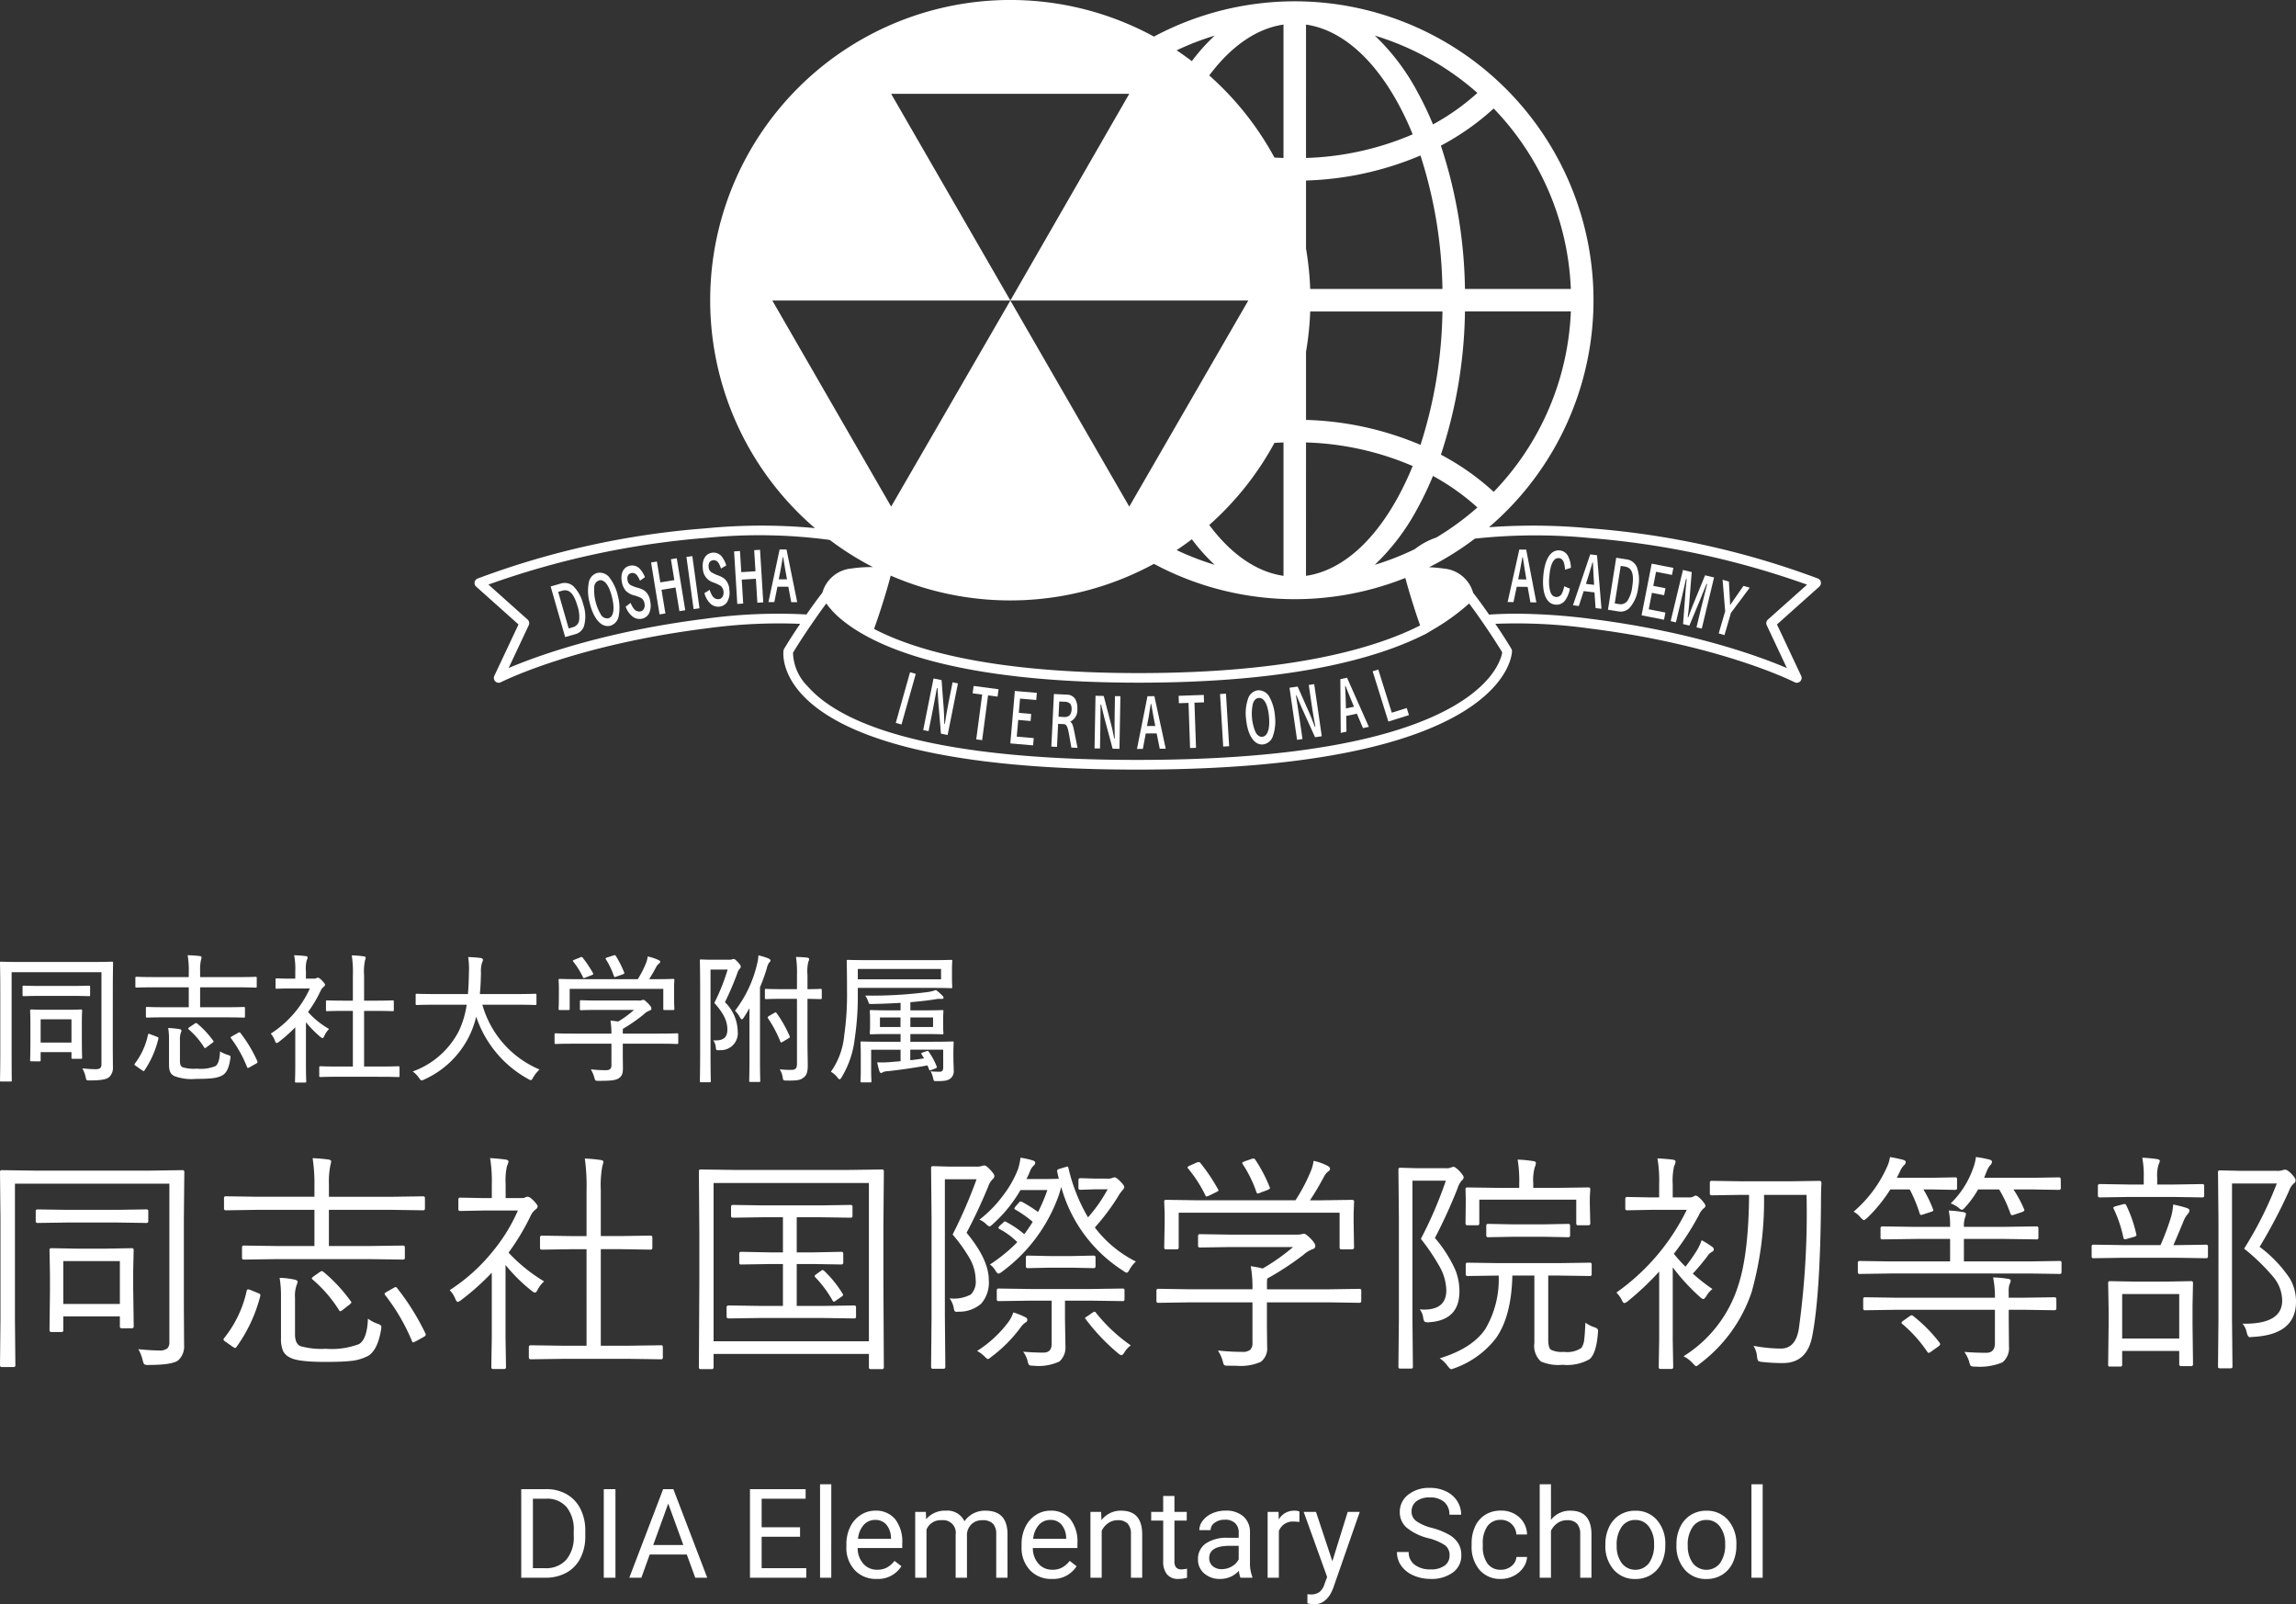 <svg xmlns="http://www.w3.org/2000/svg" width="294.902" height="206" viewBox="0 0 294.902 206"><rect x="0" y="0" width="294.902" height="206" fill="#333333" stroke="none"/><defs><style>.a{fill:#fff;}</style></defs><g transform="translate(12469 15792)"><path class="a" d="M27-23.1l-.059,6.064V-5.669l.029,4.8a2.407,2.407,0,0,1-.747,1.948q-.747.6-3.809.6a1.087,1.087,0,0,1-.571-.088,1.8,1.8,0,0,1-.19-.513,5.491,5.491,0,0,0-.557-1.421q1.655.161,2.666.161a1.533,1.533,0,0,0,1.084-.293,1.144,1.144,0,0,0,.234-.82v-20.3H5.244V-4.131L5.3,1.714a.207.207,0,0,1-.234.234H3.56a.207.207,0,0,1-.234-.234l.059-5.977v-12.8L3.325-23.1a.207.207,0,0,1,.234-.234l4.175.059H22.588l4.175-.059A.207.207,0,0,1,27-23.1Zm-6.5,19.834q0,.234-.249.234H18.955a.207.207,0,0,1-.234-.234V-4.556H11.455v1.772a.207.207,0,0,1-.234.234H9.932q-.249,0-.249-.234l.059-4.951V-9.99l-.059-3.091a.207.207,0,0,1,.234-.234l3.252.059h3.809l3.281-.059a.207.207,0,0,1,.234.234l-.059,2.651v2.358ZM18.721-6.152V-11.66H11.455v5.508Zm3.647-10.635a.207.207,0,0,1-.234.234L18.3-16.611H12l-3.838.059q-.249,0-.249-.234v-1.3q0-.205.249-.205L12-18.237h6.3l3.838-.059q.234,0,.234.205Zm35.537-1.626q0,.234-.249.234L53.7-18.237h-8.13v4.644h5.244l4.263-.059q.249,0,.249.234v1.333q0,.234-.249.234l-4.263-.059H38.877l-4.233.059a.207.207,0,0,1-.234-.234v-1.333a.207.207,0,0,1,.234-.234l4.233.059h4.834v-4.644H36.3l-3.955.059q-.249,0-.249-.234v-1.362q0-.205.249-.205l3.955.059h7.412v-1.26a21.856,21.856,0,0,0-.234-3.691,19.715,19.715,0,0,1,2.065.176q.322.059.322.249a5.235,5.235,0,0,1-.117.542,10.78,10.78,0,0,0-.176,2.388v1.6H53.7l3.955-.059q.249,0,.249.205ZM52.266-2.827Q51.826-.22,50.61.513a6.086,6.086,0,0,1-2.314.659q-1.084.117-3.179.117-3.5,0-4.5-.542a1.9,1.9,0,0,1-.937-.864,4.021,4.021,0,0,1-.264-1.655V-7.134a14.021,14.021,0,0,0-.176-2.373,10.122,10.122,0,0,1,1.948.234q.366.088.366.278a1.415,1.415,0,0,1-.117.381,4.121,4.121,0,0,0-.22,1.655v4.7q0,1.172.659,1.509a9.839,9.839,0,0,0,3.3.352A9.89,9.89,0,0,0,49.438-1q1.055-.645,1.143-3.267a4.559,4.559,0,0,0,1.26.659q.469.161.469.4A3.38,3.38,0,0,1,52.266-2.827ZM36.753-7.163a19.384,19.384,0,0,1-3.032,6.5Q33.6-.5,33.53-.5a.9.9,0,0,1-.322-.161L32.4-1.23q-.366-.22-.366-.352a.361.361,0,0,1,.059-.161A14.659,14.659,0,0,0,35.01-7.837q.044-.19.176-.19a1.415,1.415,0,0,1,.366.1l.894.366q.322.117.322.264A.881.881,0,0,1,36.753-7.163Zm21.211,4.79a.365.365,0,0,1,.044.161q0,.146-.264.293l-.923.513a2.1,2.1,0,0,1-.439.19q-.073,0-.132-.146a25.369,25.369,0,0,0-3.457-5.933.39.39,0,0,1-.073-.176q0-.088.322-.264l.806-.454a.892.892,0,0,1,.308-.132q.088,0,.176.132A31.079,31.079,0,0,1,57.964-2.373Zm-9.609-4.16a.337.337,0,0,1,.1.176q0,.1-.249.293l-.776.6a1.127,1.127,0,0,1-.41.249q-.059,0-.161-.161a17.079,17.079,0,0,0-3.369-3.9q-.117-.1-.117-.161,0-.088.278-.293l.718-.5a.755.755,0,0,1,.293-.146.428.428,0,0,1,.19.088A20.227,20.227,0,0,1,48.354-6.533ZM88.462.718a.207.207,0,0,1-.234.234L84.111.894H75.63L71.514.952q-.264,0-.264-.234V-.615q0-.234.264-.234l4.116.059h3.032V-13.184h-1.89l-3.853.059a.207.207,0,0,1-.234-.234v-1.318q0-.249.234-.249l3.853.059h1.89v-5.845a25.877,25.877,0,0,0-.22-4.116q1.157.059,2.021.19.366.044.366.234a2.483,2.483,0,0,1-.132.513,13.715,13.715,0,0,0-.205,3.12v5.9h2.549l3.838-.059q.234,0,.234.249v1.318a.207.207,0,0,1-.234.234l-3.838-.059H80.493V-.791h3.618L88.228-.85a.207.207,0,0,1,.234.234ZM73.213-9.053a3.959,3.959,0,0,0-.85,1.1q-.161.337-.322.337a.722.722,0,0,1-.4-.205,20.707,20.707,0,0,1-3.384-3.34V-1.8l.059,3.75a.22.22,0,0,1-.249.249H66.665q-.234,0-.234-.249l.059-3.75v-8.364a32.263,32.263,0,0,1-3.94,3.516,1.17,1.17,0,0,1-.439.234q-.132,0-.308-.4a3.368,3.368,0,0,0-.718-1.113,23.357,23.357,0,0,0,5.581-5.039,22.121,22.121,0,0,0,3.179-5.186H65.493l-3.062.059a.207.207,0,0,1-.234-.234v-1.23q0-.249.234-.249l3.062.059h1v-1.729a18.112,18.112,0,0,0-.22-3.4q.967.044,1.963.176.4.059.4.249a1.829,1.829,0,0,1-.19.571,8.512,8.512,0,0,0-.176,2.344v1.787H70.3a.948.948,0,0,0,.542-.117.93.93,0,0,1,.264-.059q.249,0,.762.513.513.542.513.718a.552.552,0,0,1-.249.4,2.016,2.016,0,0,0-.6.718,29.979,29.979,0,0,1-2.886,4.834A20.917,20.917,0,0,0,73.213-9.053Zm40.063,4.526a.207.207,0,0,1-.234.234l-4.058-.059h-8.042l-4.014.059q-.278,0-.278-.234v-1.2q0-.234.278-.234l4.014.059h2.944v-5.376h-1.714l-3.662.059a.207.207,0,0,1-.234-.234V-12.6q0-.249.234-.249l3.662.073h1.714v-4.512h-2.461l-3.955.059q-.249,0-.249-.234v-1.172q0-.234.249-.234l3.955.059h7.207l3.955-.059a.207.207,0,0,1,.234.234v1.172a.207.207,0,0,1-.234.234l-3.955-.059h-2.974v4.512h2.095l3.633-.073a.22.22,0,0,1,.249.249v1.143q0,.234-.249.234l-3.633-.059h-2.095V-5.9h3.325l4.058-.059a.207.207,0,0,1,.234.234Zm-1.729-2.944a.4.4,0,0,1,.073.161q0,.088-.264.264l-.6.41a.64.64,0,0,1-.322.19q-.1,0-.205-.205a14.667,14.667,0,0,0-2.2-2.944.324.324,0,0,1-.073-.146q0-.073.278-.278l.513-.366a.547.547,0,0,1,.249-.132.708.708,0,0,1,.234.161A14.109,14.109,0,0,1,111.548-7.471Zm5.3,9.448a.207.207,0,0,1-.234.234h-1.45a.207.207,0,0,1-.234-.234V.264H94.98V1.978a.207.207,0,0,1-.234.234H93.325a.207.207,0,0,1-.234-.234l.059-11.162v-6.021l-.059-7.983a.207.207,0,0,1,.234-.234l4.175.059h14.941l4.175-.059a.207.207,0,0,1,.234.234l-.059,7.119v6.885Zm-1.919-3.34V-21.68H94.98V-1.362ZM149.224-11.6a3.7,3.7,0,0,0-.806,1.011q-.22.425-.366.425a1.045,1.045,0,0,1-.439-.234,18.607,18.607,0,0,1-7.983-10.781q-.161.6-.308,1.055a20.827,20.827,0,0,1-7.31,9.844,1.124,1.124,0,0,1-.454.234q-.132,0-.366-.366a2.427,2.427,0,0,0-.718-.806,20.876,20.876,0,0,0,3.516-2.871,9.614,9.614,0,0,0-2.285-1.685q-.146-.088-.146-.161t.205-.293l.366-.322q.19-.205.264-.205a.5.5,0,0,1,.176.073,12.885,12.885,0,0,1,2.314,1.567,18.494,18.494,0,0,0,1.084-1.582,14.612,14.612,0,0,0-2.227-1.567q-.132-.073-.132-.146a.932.932,0,0,1,.19-.308l.366-.41q.146-.19.249-.19a.906.906,0,0,1,.234.088,16.737,16.737,0,0,1,2.007,1.274,23.437,23.437,0,0,0,1.2-2.827H134.4a17.882,17.882,0,0,1-3.56,4.38,1.376,1.376,0,0,1-.425.308,1.559,1.559,0,0,1-.454-.337,2.682,2.682,0,0,0-.835-.542,15.964,15.964,0,0,0,3.091-3.179,13.629,13.629,0,0,0,1.86-3.3,7.857,7.857,0,0,0,.322-1.479,10.111,10.111,0,0,1,1.538.337q.352.117.352.293a.432.432,0,0,1-.176.366,1.849,1.849,0,0,0-.483.718,10.766,10.766,0,0,1-.469,1.025h2.549l1.611-.029-.205-.908a.63.63,0,0,1-.015-.117q0-.176.337-.264l.732-.22a1.694,1.694,0,0,1,.264-.059q.073,0,.117.161a22.484,22.484,0,0,0,2.52,6.357,19.132,19.132,0,0,0,2.52-3.6h-1.67l-1.831.059q-.249,0-.249-.234v-1.025q0-.234.249-.234l1.978.059H145.5a1.676,1.676,0,0,0,.659-.073.822.822,0,0,1,.337-.088q.205,0,.688.483.542.542.542.747a.621.621,0,0,1-.205.4,4.856,4.856,0,0,0-.63.894,28.268,28.268,0,0,1-2.944,3.911A15.077,15.077,0,0,0,149.224-11.6ZM131.045-22.588a.545.545,0,0,1-.234.425,2.467,2.467,0,0,0-.571.967q-1.362,3.281-2.769,5.9,2.856,3.442,2.856,6.064A4.141,4.141,0,0,1,129.36-6.2a4.258,4.258,0,0,1-2.842,1.04q-.249.015-.308.015a.3.3,0,0,1-.293-.132,2.552,2.552,0,0,1-.117-.483,2.863,2.863,0,0,0-.513-1.113,4.642,4.642,0,0,0,2.739-.5,2.342,2.342,0,0,0,.615-1.89,5.734,5.734,0,0,0-.776-2.754,20.078,20.078,0,0,0-2.183-3.047,63.7,63.7,0,0,0,3.076-7.1h-4.072v17.49l.059,6.592q0,.249-.234.249h-1.362q-.234,0-.234-.249l.059-6.24V-17.271l-.059-6.343a.207.207,0,0,1,.234-.234l2.168.059h3.354a2.257,2.257,0,0,0,.791-.088.784.784,0,0,1,.293-.059q.249,0,.776.571T131.045-22.588ZM147.759-6.753a.207.207,0,0,1-.234.234l-4.058-.059h-3.354V-4.2l.059,3.486a2.387,2.387,0,0,1-.776,1.948,6.285,6.285,0,0,1-3.34.542q-.469,0-.557-.1a1.235,1.235,0,0,1-.19-.527,3.436,3.436,0,0,0-.571-1.172q1.406.117,2.607.117,1.055,0,1.055-1.113V-6.577h-2.754l-4.058.059a.207.207,0,0,1-.234-.234V-7.9a.207.207,0,0,1,.234-.234l4.058.059h7.822l4.058-.059a.207.207,0,0,1,.234.234Zm-3.721-4.233q0,.234-.249.234l-2.812-.059H138.12l-2.783.059q-.249,0-.249-.234v-1.143q0-.234.249-.234l2.783.059h2.856l2.813-.059q.249,0,.249.234Zm-8.76,6.87a.355.355,0,0,1-.176.308,2.253,2.253,0,0,0-.659.63A18.245,18.245,0,0,1,130.591.688a.86.86,0,0,1-.381.234q-.1,0-.454-.352a3.641,3.641,0,0,0-.937-.688,15.009,15.009,0,0,0,4.028-3.721,4.328,4.328,0,0,0,.63-1.23,9.138,9.138,0,0,1,1.567.63A.357.357,0,0,1,135.278-4.116ZM148.564-.835a2.97,2.97,0,0,0-.776.835q-.249.425-.425.425a.977.977,0,0,1-.454-.264,26.291,26.291,0,0,1-4.16-4.395.3.3,0,0,1-.059-.117q0-.059.352-.264l.571-.4a.845.845,0,0,1,.308-.146q.073,0,.176.146A20.941,20.941,0,0,0,148.564-.835Zm29.6-5.7a.207.207,0,0,1-.234.234l-3.911-.059h-7.969v3.12l.029,2.578a2.183,2.183,0,0,1-.82,1.948,6.459,6.459,0,0,1-3.091.5q-.381,0-1.069-.015a1.12,1.12,0,0,1-.542-.073,1.411,1.411,0,0,1-.176-.5,5.131,5.131,0,0,0-.63-1.377,27.976,27.976,0,0,0,3.12.176A1.54,1.54,0,0,0,163.9-.264a1.179,1.179,0,0,0,.293-.908V-6.357h-8.188l-3.911.059a.207.207,0,0,1-.234-.234V-7.866a.207.207,0,0,1,.234-.234l3.911.059h8.188a15.2,15.2,0,0,0-.22-2.959,14.145,14.145,0,0,1,1.538.293,26.819,26.819,0,0,0,3.9-2.754h-8.071l-3.9.059a.207.207,0,0,1-.234-.234v-1.245a.207.207,0,0,1,.234-.234l3.9.059h8.408a3.123,3.123,0,0,0,.776-.059,1.085,1.085,0,0,1,.293-.059q.22,0,.85.63.6.6.6.938a.394.394,0,0,1-.308.4,3.939,3.939,0,0,0-1.26.776,37.24,37.24,0,0,1-4.614,3.018,10,10,0,0,0-.029,1.011v.366h7.969l3.911-.059a.207.207,0,0,1,.234.234Zm-.923-6.87q0,.234-.278.234H175.62a.207.207,0,0,1-.234-.234v-4.468H154.717V-13.4q0,.234-.249.234h-1.377a.207.207,0,0,1-.234-.234l.059-3.208v-1.055l-.059-1.655q0-.205.234-.205l4.146.059h12.48a22.608,22.608,0,0,0,1.948-3.691,5.219,5.219,0,0,0,.381-1.377,7.359,7.359,0,0,1,1.772.63q.337.161.337.4a.379.379,0,0,1-.22.322,1.982,1.982,0,0,0-.557.688q-.908,1.7-1.8,3.032h1.26l4.131-.059q.278,0,.278.205l-.059,1.479v1.23Zm-17.476-7.471a.324.324,0,0,1,.073.146q0,.073-.337.234l-.806.4a2.447,2.447,0,0,1-.4.146q-.1,0-.176-.205a16.913,16.913,0,0,0-2.2-3.4.221.221,0,0,1-.059-.132q0-.117.337-.249l.747-.337a1.136,1.136,0,0,1,.337-.1.325.325,0,0,1,.234.132A23.2,23.2,0,0,1,159.771-20.874Zm6.636-.278a.443.443,0,0,1,.044.146q0,.073-.381.249l-.806.293a1.3,1.3,0,0,1-.381.132q-.117,0-.19-.22a15.58,15.58,0,0,0-1.743-3.545.285.285,0,0,1-.059-.146q0-.117.337-.234l.806-.278a1.023,1.023,0,0,1,.308-.073.277.277,0,0,1,.205.132A19.03,19.03,0,0,1,166.406-21.152Zm24.917-1.26a.525.525,0,0,1-.234.4,2.715,2.715,0,0,0-.542,1,65.784,65.784,0,0,1-2.915,6.387,16.844,16.844,0,0,1,2.622,4.1,7.313,7.313,0,0,1,.527,2.769q0,3.721-3.94,3.955a1,1,0,0,1-.557-.088,1.52,1.52,0,0,1-.161-.513,2.2,2.2,0,0,0-.439-1.055,5.314,5.314,0,0,0,.557.029q2.856,0,2.856-2.476a6.475,6.475,0,0,0-.806-2.944,27.066,27.066,0,0,0-2.461-3.662,53.211,53.211,0,0,0,3.208-7.471h-4.292v17.7l.059,6.211q0,.22-.234.22h-1.392q-.234,0-.234-.22L183-4.233V-17.183l-.059-6.226a.207.207,0,0,1,.234-.234l2.2.059h3.633a1.58,1.58,0,0,0,.688-.088.822.822,0,0,1,.337-.088q.205,0,.747.542Q191.323-22.632,191.323-22.412ZM208.564-2.461q-.19,2.637-1.069,3.4a5.815,5.815,0,0,1-3.457.718,5.625,5.625,0,0,1-2.8-.425,2.7,2.7,0,0,1-.835-2.373V-9.8h-2.827q-.117,5.215-2.095,8.027a11.648,11.648,0,0,1-5.3,3.853,3.506,3.506,0,0,1-.454.146q-.146,0-.454-.4a3.839,3.839,0,0,0-1.025-1q4.175-1.274,5.859-3.765A12.549,12.549,0,0,0,195.82-9.8l-4,.059a.207.207,0,0,1-.234-.234v-1.245a.207.207,0,0,1,.234-.234l4.028.059H203.5l4.028-.059a.207.207,0,0,1,.234.234v1.245a.207.207,0,0,1-.234.234L203.5-9.8h-1.318v8.188q0,1.128.366,1.348a3.281,3.281,0,0,0,1.67.264,3.214,3.214,0,0,0,2.227-.513,2.345,2.345,0,0,0,.366-1.113q.073-.557.146-2.124a4.1,4.1,0,0,0,1.1.571q.527.146.527.469Q208.579-2.622,208.564-2.461Zm-.981-14.033q0,.234-.249.234h-1.318a.207.207,0,0,1-.234-.234v-3.047H193.33v3.047a.207.207,0,0,1-.234.234h-1.289q-.249,0-.249-.234l.029-2.5v-.688l-.029-1.2a.207.207,0,0,1,.234-.234l4.087.059h2.578v-.542a16.375,16.375,0,0,0-.205-3.091,16.785,16.785,0,0,1,1.978.19q.366.044.366.234a1.577,1.577,0,0,1-.146.571,6.172,6.172,0,0,0-.19,2.065v.571h3l4.087-.059a.207.207,0,0,1,.234.234l-.059,1.055V-19Zm-2.593,1.538a.207.207,0,0,1-.234.234l-3.208-.059h-3.867l-3.223.059a.207.207,0,0,1-.234-.234V-16.2a.207.207,0,0,1,.234-.234l3.223.059h3.867l3.208-.059a.207.207,0,0,1,.234.234Zm32.285-6.738q-.059.908-.059,2.593-.1,11.807-1.113,17.021-.645,3.516-3.779,3.516a24.134,24.134,0,0,1-2.7-.146q-.425-.044-.5-.176A1.4,1.4,0,0,1,229,.571a3.169,3.169,0,0,0-.454-1.348,19.806,19.806,0,0,0,3.516.352q1.875,0,2.3-2.49a108.024,108.024,0,0,0,1-17.241h-5.464a43.417,43.417,0,0,1-1.582,12.451,19.082,19.082,0,0,1-6.724,9.272q-.278.264-.425.264-.1,0-.454-.4a3.946,3.946,0,0,0-1.157-.864,16.493,16.493,0,0,0,7.017-9.053q1.348-4.043,1.406-11.675h-.967l-3.838.059a.207.207,0,0,1-.234-.234v-1.392a.207.207,0,0,1,.234-.234l3.838.059h6.152L237-21.958Q237.275-21.958,237.275-21.694ZM223.447-13.14q0,.176-.249.308a1.493,1.493,0,0,0-.586.571,28.375,28.375,0,0,1-1.86,2.212,23.939,23.939,0,0,0,2.52,1.978,3.376,3.376,0,0,0-.806.938q-.234.352-.366.352a1.05,1.05,0,0,1-.425-.264,26.1,26.1,0,0,1-3.5-3.809v9.3l.059,3.5a.22.22,0,0,1-.249.249h-1.377q-.234,0-.234-.249l.059-3.5v-8.76A37.415,37.415,0,0,1,212.4-6.5a1.17,1.17,0,0,1-.439.234q-.161,0-.337-.4a3.644,3.644,0,0,0-.688-.952,27.975,27.975,0,0,0,9.038-10.62h-4.57l-3.091.059a.207.207,0,0,1-.234-.234v-1.23q0-.249.234-.249l3.091.059h1.025v-1.641a16.919,16.919,0,0,0-.22-3.369q1.172.059,1.963.161.366.044.366.264a1.829,1.829,0,0,1-.19.571,8.512,8.512,0,0,0-.176,2.344v1.67h2.065a1.134,1.134,0,0,0,.6-.117.564.564,0,0,1,.278-.117q.249,0,.776.571.483.527.483.747,0,.176-.278.366a2.34,2.34,0,0,0-.542.776,34.552,34.552,0,0,1-3.237,5.01,18.206,18.206,0,0,0,1.494,1.655,22.231,22.231,0,0,0,1.479-2.109,6.842,6.842,0,0,0,.6-1.289,12.435,12.435,0,0,1,1.348.85A.4.4,0,0,1,223.447-13.14Zm44.663,2.9q0,.234-.205.234l-3.926-.059H246.123l-3.94.059a.207.207,0,0,1-.234-.234v-1.2a.207.207,0,0,1,.234-.234l3.94.059H253.8V-14.5H249.36l-4.263.059a.207.207,0,0,1-.234-.234v-1.187q0-.249.234-.249l4.263.059H253.8a9.643,9.643,0,0,0-.176-2.095,13.428,13.428,0,0,1,1.89.205q.322.059.322.234a1.975,1.975,0,0,1-.117.454,3.449,3.449,0,0,0-.146,1.2h5.1l4.263-.059q.205,0,.205.249v1.187q0,.234-.205.234l-4.263-.059h-5.1v2.886h8.408l3.926-.059q.205,0,.205.234Zm-.659,4.658q0,.234-.249.234l-4.072-.059h-1.8v1.055l.029,3.633a2.373,2.373,0,0,1-.835,2.065,7.615,7.615,0,0,1-3.516.542,1,1,0,0,1-.557-.088,1.335,1.335,0,0,1-.19-.513A4.621,4.621,0,0,0,255.63,0q1.318.117,2.813.117,1.113,0,1.113-1.23V-5.405H246.929l-4.058.059a.207.207,0,0,1-.234-.234v-1.2a.207.207,0,0,1,.234-.234l4.058.059h12.627a12.649,12.649,0,0,0-.234-2.607,14.132,14.132,0,0,1,1.9.176q.366.059.366.234a2.048,2.048,0,0,1-.176.542,2.817,2.817,0,0,0-.088.879v.776h1.8l4.072-.059q.249,0,.249.234Zm.571-15.454q0,.234-.249.234l-3.6-.059h-2.241a15.262,15.262,0,0,1,1.377,2.549.36.36,0,0,1,.029.132q0,.117-.322.234l-1,.337a1.089,1.089,0,0,1-.264.059q-.132,0-.22-.249a16.186,16.186,0,0,0-1.436-3.062h-2.7a12.653,12.653,0,0,1-1.626,2.256q-.322.366-.454.366t-.439-.278a3.431,3.431,0,0,0-1-.542,11.755,11.755,0,0,0,2.944-4.7,5.742,5.742,0,0,0,.293-1.26,13.765,13.765,0,0,1,1.772.337q.293.088.293.293a.621.621,0,0,1-.205.4,2.571,2.571,0,0,0-.425.688l-.381.952h5.991l3.6-.059q.249,0,.249.234Zm-13.33,0a.207.207,0,0,1-.234.234l-3.149-.059h-.937a15.88,15.88,0,0,1,1.23,2.52.346.346,0,0,1,.044.146q0,.132-.308.22l-1.025.337a1.129,1.129,0,0,1-.249.059q-.117,0-.19-.249a18.588,18.588,0,0,0-1.26-3.032h-2.49a19.791,19.791,0,0,1-2.944,3.633q-.352.308-.454.308t-.425-.337a3.017,3.017,0,0,0-.894-.747,16.281,16.281,0,0,0,4.321-5.815,4.557,4.557,0,0,0,.352-1.2q.879.146,1.714.366.308.1.308.293a.637.637,0,0,1-.249.425,2.469,2.469,0,0,0-.469.718l-.425.864h4.351l3.149-.059a.207.207,0,0,1,.234.234ZM252.451-1.172a.392.392,0,0,1,.073.19q0,.088-.205.264l-.923.659a.878.878,0,0,1-.352.19q-.073,0-.19-.161a17.422,17.422,0,0,0-3.179-3.545q-.117-.088-.117-.161,0-.1.205-.249l.806-.571a.569.569,0,0,1,.293-.146.373.373,0,0,1,.22.117A18.943,18.943,0,0,1,252.451-1.172ZM285,1.567q0,.264-.249.264h-1.289q-.234,0-.234-.264V-.117H275.9v1.8q0,.205-.234.205h-1.362a.181.181,0,0,1-.205-.205l.059-5.068V-5.6L274.1-8.848q0-.234.205-.234l3.281.059h3.867l3.311-.059a.207.207,0,0,1,.234.234l-.059,2.886v2.52Zm-1.772-3.281V-7.427H275.9v5.713Zm15-4.731q0,4.263-5.61,4.526a3.119,3.119,0,0,1-.322.029q-.249,0-.4-.6a2.384,2.384,0,0,0-.542-1.128q5.1.088,5.1-2.974a4.839,4.839,0,0,0-1.069-2.944,26.41,26.41,0,0,0-3.823-3.721,47.53,47.53,0,0,0,4.2-8.364H290.01V-4.16l.059,6.064q0,.205-.234.205h-1.392q-.234,0-.234-.205l.059-6.035V-17.007l-.059-6.064a.207.207,0,0,1,.234-.234l2.681.059h4.614a2.121,2.121,0,0,0,.776-.088.978.978,0,0,1,.337-.059q.264,0,.806.542.513.542.513.806a.418.418,0,0,1-.205.4,2.274,2.274,0,0,0-.63.967,68.01,68.01,0,0,1-3.779,7.192,16.653,16.653,0,0,1,3.867,4.043A5.892,5.892,0,0,1,298.228-6.445Zm-11.309-5.815a.207.207,0,0,1-.234.234l-3.911-.059h-6.65l-3.911.059a.207.207,0,0,1-.234-.234v-1.274a.207.207,0,0,1,.234-.234l3.911.059h4.7a31.316,31.316,0,0,0,1.348-3.6,7.053,7.053,0,0,0,.278-1.611,14.8,14.8,0,0,1,1.729.439q.366.146.366.308a.724.724,0,0,1-.234.483,3.2,3.2,0,0,0-.454.718q-.5,1.245-1.377,3.267h.293l3.911-.059a.207.207,0,0,1,.234.234Zm-.483-7.808q0,.234-.205.234l-3.75-.059h-5.7l-3.75.059q-.249,0-.249-.234V-21.3a.22.22,0,0,1,.249-.249l3.75.059h1.89v-.864a12.271,12.271,0,0,0-.19-2.578q.967.044,1.89.176.366.059.366.249a2.113,2.113,0,0,1-.176.5,4.838,4.838,0,0,0-.161,1.655v.864h2.08l3.75-.059q.205,0,.205.249Zm-8.73,4.922a.8.8,0,0,1,.029.176q0,.1-.322.205l-.879.249a1.078,1.078,0,0,1-.278.059q-.146,0-.205-.234a16.072,16.072,0,0,0-1.23-3.662.575.575,0,0,1-.059-.176q0-.073.366-.19l.776-.205a1.085,1.085,0,0,1,.293-.059.217.217,0,0,1,.22.146A16.562,16.562,0,0,1,277.705-15.146Z" transform="translate(-12472.325 -15618.414)"/><path class="a" d="M16.326-10.26c0-2.43.036-3.618.036-3.726,0-.144-.018-.162-.18-.162-.108,0-.72.036-2.448.036H4.464c-1.746,0-2.34-.036-2.466-.036-.144,0-.162.018-.162.162,0,.108.036,1.242.036,3.69v7.722c0,2.448-.036,3.528-.036,3.654,0,.144.018.162.162.162h1.17c.162,0,.18-.018.18-.162,0-.108-.018-1.116-.018-3.312V-12.8H14.868V-.99c0,.468-.18.648-.756.648-.36,0-1.026-.036-1.692-.108a4.464,4.464,0,0,1,.414,1.1c.09.45.09.45.54.45,1.566,0,2.16-.162,2.466-.414a1.619,1.619,0,0,0,.5-1.3c0-.594-.018-1.494-.018-2.988ZM6.894-1.35c.144,0,.162-.018.162-.162V-2.538h3.96v.7c0,.144.018.162.18.162h1.026c.144,0,.162-.018.162-.162,0-.108-.036-.5-.036-2.916V-6.21c0-1.1.036-1.53.036-1.62,0-.162-.018-.18-.162-.18-.126,0-.558.036-1.98.036H7.83c-1.4,0-1.836-.036-1.962-.036-.144,0-.162.018-.162.18,0,.108.036.54.036,1.908v1.4c0,2.466-.036,2.88-.036,3.006,0,.144.018.162.162.162Zm.162-5.4h3.96v2.988H7.056Zm3.906-3.006c1.62,0,2.178.036,2.286.036.144,0,.162-.018.162-.18v-1.008c0-.144-.018-.162-.162-.162-.108,0-.666.036-2.286.036H7.182c-1.62,0-2.16-.036-2.286-.036-.144,0-.162.018-.162.162V-9.9c0,.162.018.18.162.18.126,0,.666-.036,2.286-.036ZM30.618-7c1.8,0,2.43.036,2.52.036.144,0,.162-.018.162-.162V-8.154c0-.162-.018-.18-.162-.18-.09,0-.72.036-2.52.036H27.54v-2.556h4.77c1.674,0,2.232.036,2.34.036.144,0,.162-.018.162-.162v-1.062c0-.144-.018-.162-.162-.162-.108,0-.666.036-2.34.036H27.54V-13a5.425,5.425,0,0,1,.108-1.35,1.457,1.457,0,0,0,.072-.342c0-.09-.072-.162-.216-.18q-.729-.081-1.566-.108a11.775,11.775,0,0,1,.144,2.268v.54H21.726c-1.674,0-2.25-.036-2.34-.036-.144,0-.162.018-.162.162v1.062c0,.144.018.162.162.162.09,0,.666-.036,2.34-.036h4.356V-8.3H23.238c-1.782,0-2.394-.036-2.5-.036-.144,0-.162.018-.162.18v1.026c0,.144.018.162.162.162.108,0,.72-.036,2.5-.036Zm-5.67,2.88a2.46,2.46,0,0,1,.126-.936.667.667,0,0,0,.072-.252c0-.09-.09-.144-.252-.18a11.763,11.763,0,0,0-1.458-.144,7.878,7.878,0,0,1,.108,1.44V-.972c0,.972.234,1.278.684,1.512A6.3,6.3,0,0,0,27.036.9C28.8.9,29.736.828,30.42.432c.486-.288.81-.882.99-2.07.072-.4.072-.414-.306-.54a4.425,4.425,0,0,1-1.008-.45c-.036,1.044-.252,1.674-.594,1.89a4.96,4.96,0,0,1-2.376.324,5.05,5.05,0,0,1-1.836-.18c-.27-.144-.342-.378-.342-.828Zm-3.78-.7c-.234-.09-.288-.108-.324.054a9.218,9.218,0,0,1-1.692,3.708c-.09.126-.054.18.18.324l.738.522c.108.072.162.108.216.108s.072-.036.126-.108a12.42,12.42,0,0,0,1.764-4.032c.036-.126.018-.18-.2-.27Zm10.494.234c-.234.126-.234.162-.144.288A15.87,15.87,0,0,1,33.57-.612c.036.072.054.108.108.108a.747.747,0,0,0,.252-.108l.828-.468c.162-.09.18-.162.126-.306a17.849,17.849,0,0,0-2.16-3.6c-.054-.072-.072-.09-.126-.09A.379.379,0,0,0,32.4-5Zm-5.49-1.152c-.108.072-.162.126-.162.18,0,.036.036.072.09.126a10.13,10.13,0,0,1,1.944,2.268q.054.108.108.108a.422.422,0,0,0,.234-.126l.72-.54c.108-.09.162-.126.162-.18,0-.036-.018-.072-.072-.126A11.644,11.644,0,0,0,27.162-6.21c-.126-.09-.162-.09-.342.036ZM50.544.63c1.746,0,2.34.036,2.43.036.162,0,.18-.018.18-.162V-.558c0-.144-.018-.162-.18-.162-.09,0-.684.036-2.43.036H48.6V-7.83h1.35c1.638,0,2.2.036,2.286.036.162,0,.18-.018.18-.162V-9.018c0-.144-.018-.162-.18-.162-.09,0-.648.036-2.286.036H48.6V-12.42a6.815,6.815,0,0,1,.126-1.926.758.758,0,0,0,.072-.324c0-.09-.09-.144-.234-.162a13.144,13.144,0,0,0-1.548-.126,14.007,14.007,0,0,1,.144,2.574v3.24H46.152c-1.638,0-2.2-.036-2.286-.036-.144,0-.162.018-.162.162v1.062c0,.144.018.162.162.162.09,0,.648-.036,2.286-.036H47.16V-.684H45.468c-1.746,0-2.358-.036-2.448-.036-.162,0-.18.018-.18.162V.5c0,.144.018.162.18.162.09,0,.7-.036,2.448-.036Zm-8.91-11.34a13.509,13.509,0,0,1-5.022,5.8,2.93,2.93,0,0,1,.522.882c.09.216.144.324.234.324a.621.621,0,0,0,.306-.162,20.48,20.48,0,0,0,2.088-1.854V-.99c0,1.386-.036,2.088-.036,2.2,0,.144.018.162.162.162h1.1c.162,0,.18-.018.18-.162,0-.09-.036-.81-.036-2.2V-6.372a14.694,14.694,0,0,0,1.818,1.854c.144.108.234.18.306.18.09,0,.144-.09.234-.27a3.047,3.047,0,0,1,.612-.9,10.682,10.682,0,0,1-2.7-2.178,16.283,16.283,0,0,0,1.638-2.772,1.432,1.432,0,0,1,.4-.486.312.312,0,0,0,.144-.252c0-.09-.108-.234-.378-.522-.288-.288-.432-.378-.54-.378a.4.4,0,0,0-.18.054.719.719,0,0,1-.324.072H41.13v-.954a4.078,4.078,0,0,1,.108-1.422.838.838,0,0,0,.108-.36c0-.09-.108-.144-.252-.162-.5-.054-.918-.09-1.476-.108a9.394,9.394,0,0,1,.144,2.088v.918h-.5c-1.332,0-1.764-.036-1.854-.036-.162,0-.18.018-.18.18v.972c0,.162.018.18.18.18.09,0,.522-.036,1.854-.036ZM61.776-8.622a11.649,11.649,0,0,1-1.008,3.384A10.713,10.713,0,0,1,54.846-.054a3.544,3.544,0,0,1,.81.828c.162.234.234.324.342.324A1.161,1.161,0,0,0,56.34.972a11.852,11.852,0,0,0,5.8-5.634A12.082,12.082,0,0,0,63-7.092,14.314,14.314,0,0,0,69.678.918a.811.811,0,0,0,.342.144c.108,0,.162-.108.306-.36a4.524,4.524,0,0,1,.81-1.008,12.738,12.738,0,0,1-7.344-8.316H68.22c1.674,0,2.25.036,2.34.036.162,0,.18-.018.18-.18v-1.1c0-.144-.018-.162-.18-.162-.09,0-.666.036-2.34.036H63.468c.09-.864.126-1.782.144-2.736a3.677,3.677,0,0,1,.144-1.314.7.7,0,0,0,.108-.36c0-.108-.126-.2-.27-.216-.468-.072-1.17-.108-1.62-.126a11.114,11.114,0,0,1,.09,2.052c-.018.972-.054,1.872-.126,2.7H57.744c-1.674,0-2.25-.036-2.34-.036-.162,0-.18.018-.18.162v1.1c0,.162.018.18.18.18.09,0,.666-.036,2.34-.036Zm18.594,5V-.882c0,.54-.234.666-.756.666a15.943,15.943,0,0,1-1.89-.108,4.387,4.387,0,0,1,.45,1.062c.126.414.126.414.54.414,1.692,0,2.2-.072,2.61-.342.4-.27.522-.594.522-1.3,0-.45-.018-1.152-.018-1.548V-3.618H86.49c1.656,0,2.2.036,2.3.036.144,0,.162-.018.162-.162V-4.788c0-.144-.018-.162-.162-.162-.108,0-.648.036-2.3.036H81.828v-.072a4.258,4.258,0,0,1,.018-.54,20.833,20.833,0,0,0,2.646-1.836,2.212,2.212,0,0,1,.81-.522.25.25,0,0,0,.2-.252c0-.144-.126-.342-.414-.648-.36-.342-.5-.468-.63-.468a.522.522,0,0,0-.2.054,1.31,1.31,0,0,1-.468.036H78.822c-1.674,0-2.232-.036-2.322-.036-.162,0-.18.018-.18.162v.972c0,.126.018.144.18.144.09,0,.648-.036,2.322-.036h4.446a12.86,12.86,0,0,1-2.034,1.494c-.306-.054-.648-.09-.99-.126a10.421,10.421,0,0,1,.126,1.674H75.528c-1.656,0-2.2-.036-2.3-.036-.144,0-.162.018-.162.162v1.044c0,.144.018.162.162.162.108,0,.648-.036,2.3-.036Zm-5.364-7.038H87.03v2.538c0,.162.018.18.18.18h1.062c.162,0,.18-.018.18-.18,0-.09-.036-.342-.036-1.962v-.774c0-.5.036-.828.036-.918,0-.144-.018-.162-.18-.162-.09,0-.72.036-2.43.036h-.63c.36-.558.612-1.008.918-1.584a1.355,1.355,0,0,1,.342-.414c.108-.072.162-.144.162-.234s-.072-.162-.234-.234a6.419,6.419,0,0,0-1.368-.45,3.6,3.6,0,0,1-.234.882A12.766,12.766,0,0,1,83.754-11.9h-7.56c-1.71,0-2.322-.036-2.43-.036-.162,0-.18.018-.18.162,0,.108.036.414.036,1.044v.648c0,1.6-.036,1.854-.036,1.962,0,.162.018.18.18.18h1.08c.144,0,.162-.018.162-.18Zm6.8-1.854c.2-.072.252-.108.2-.252a13.565,13.565,0,0,0-1.062-2.106c-.09-.126-.144-.144-.324-.072l-.792.252c-.216.072-.252.09-.162.252a9.923,9.923,0,0,1,1.008,2.106c.072.18.09.2.36.09ZM75.618-14.4c-.216.072-.234.126-.144.252A10.3,10.3,0,0,1,76.7-12.186c.036.108.072.144.126.144a.565.565,0,0,0,.216-.072l.792-.306c.234-.108.234-.108.162-.27a15.2,15.2,0,0,0-1.3-1.944c-.09-.126-.144-.162-.36-.054Zm17.658,0c-.882,0-1.26-.036-1.386-.036-.144,0-.162.018-.162.162,0,.126.036,1.278.036,3.834v7.83c0,2.556-.036,3.69-.036,3.78,0,.144.018.162.162.162h1.08c.144,0,.162-.018.162-.162,0-.09-.036-1.314-.036-3.8V-13.14h2.2a25.6,25.6,0,0,1-1.71,4.284c1.332,1.494,1.674,2.466,1.674,3.42,0,1.044-.54,1.476-1.818,1.386a1.639,1.639,0,0,1,.324.828c.054.468.054.468.5.432a2.184,2.184,0,0,0,2.322-2.448A5.38,5.38,0,0,0,94.95-8.946,39.113,39.113,0,0,0,96.516-12.6a1.542,1.542,0,0,1,.324-.63.4.4,0,0,0,.144-.27c0-.108-.072-.27-.378-.594-.324-.342-.432-.4-.54-.4a.428.428,0,0,0-.216.054,1.008,1.008,0,0,1-.378.036Zm9.054,3.78c-1.494,0-1.98-.036-2.07-.036-.162,0-.18.018-.18.162v.99c0,.144.018.162.18.162.09,0,.576-.036,2.07-.036H104.2v8.334c0,.648-.234.792-.792.792-.414,0-.864-.018-1.422-.072a2.8,2.8,0,0,1,.378,1.008c.054.432.108.432.558.432,1.26.018,1.71-.054,2.088-.36.4-.27.576-.7.576-1.566,0-.774-.036-1.98-.036-3.1V-9.378c1.134.018,1.548.036,1.656.036.162,0,.18-.018.18-.162v-.99c0-.144-.018-.162-.18-.162-.108,0-.522.036-1.656.036v-1.836a5.294,5.294,0,0,1,.108-1.674.838.838,0,0,0,.108-.36c0-.072-.09-.162-.252-.18-.486-.054-.918-.072-1.44-.09a13.5,13.5,0,0,1,.126,2.322v1.818ZM98.1-1.656c0,1.854-.036,2.682-.036,2.79,0,.144.018.162.162.162h1.08c.162,0,.18-.018.18-.162,0-.09-.036-.936-.036-2.79v-9.216a21.738,21.738,0,0,0,.882-2.448,2.08,2.08,0,0,1,.288-.7c.126-.126.18-.18.18-.27,0-.108-.09-.2-.252-.27a7.857,7.857,0,0,0-1.3-.4,5.434,5.434,0,0,1-.2,1.224,15.514,15.514,0,0,1-2.808,5.886,3.4,3.4,0,0,1,.648.864c.09.162.162.234.234.234s.126-.054.216-.18c.27-.4.522-.828.756-1.242Zm2.52-5.526c-.2.126-.216.18-.126.324a15.516,15.516,0,0,1,1.566,2.952c.036.072.054.126.108.126a.5.5,0,0,0,.216-.09l.72-.432c.2-.126.216-.144.144-.306a15.687,15.687,0,0,0-1.674-2.952c-.09-.108-.108-.108-.306,0ZM124.29-2.16c0-1.008.036-1.512.036-1.6,0-.126-.018-.144-.162-.144-.108,0-.756.036-2.556.036h-2.844v-.99h1.692c1.71,0,2.286.036,2.394.036.144,0,.162-.018.162-.162,0-.09-.036-.306-.036-.972V-6.8c0-.648.036-.846.036-.954,0-.162-.018-.18-.162-.18-.108,0-.684.036-2.394.036h-1.692V-8.946c1.242-.108,2.412-.234,3.366-.4a2.506,2.506,0,0,1,.63-.018c.162,0,.27-.054.27-.144a.367.367,0,0,0-.144-.27,5.913,5.913,0,0,0-.846-.738,4.425,4.425,0,0,1-.936.252,55.536,55.536,0,0,1-8.136.468,3.087,3.087,0,0,1,.4.81c.09.288.126.27.432.27,1.17-.018,2.448-.072,3.708-.144V-7.9h-1.4c-1.71,0-2.286-.036-2.394-.036-.144,0-.162.018-.162.18,0,.108.036.306.036.954v.846c0,.666-.036.864-.036.972,0,.144.018.162.162.162.108,0,.684-.036,2.394-.036h1.4v.99h-2.412c-1.818,0-2.448-.036-2.556-.036-.162,0-.18.018-.18.144,0,.108.036.5.036,1.548v1.89c0,1.044-.036,1.386-.036,1.512,0,.144.018.162.18.162h1.044c.162,0,.18-.018.18-.162,0-.108-.036-.5-.036-1.458V-2.844h3.78v1.476l-1.08.09a13.772,13.772,0,0,1-1.926.054,11.332,11.332,0,0,0,.288,1.134c.054.162.144.234.216.234a.4.4,0,0,0,.234-.108,1.929,1.929,0,0,1,.648-.126c1.674-.18,3.366-.432,5.076-.738l.2.5c.054.162.09.162.288.09l.522-.2c.216-.09.216-.144.162-.288a8.789,8.789,0,0,0-1.008-1.854c-.09-.126-.108-.126-.288-.072l-.486.162c-.216.072-.234.108-.144.234.108.18.216.342.306.522-.594.09-1.188.18-1.764.234v-1.35h4.23V-.576c0,.45-.2.558-.45.558a10.045,10.045,0,0,1-1.17-.054,2.707,2.707,0,0,1,.306.81c.108.45.09.45.45.45,1.152,0,1.476-.09,1.8-.342a1.2,1.2,0,0,0,.414-1.062c0-.54-.036-.936-.036-1.422Zm-2.61-3.6h-2.916V-6.984h2.916Zm-6.822,0V-6.984H117.5V-5.76Zm-2.844-5.022h9.432c1.782,0,2.412.036,2.52.036.162,0,.18-.018.18-.162,0-.108-.036-.324-.036-1.134v-1.026c0-.81.036-1.026.036-1.134,0-.162-.018-.18-.18-.18-.108,0-.738.036-2.52.036h-8.154c-1.782,0-2.412-.036-2.52-.036-.162,0-.18.018-.18.18,0,.108.036,1.224.036,3.8a37.1,37.1,0,0,1-.36,5.742,9.571,9.571,0,0,1-1.71,4.644A2.863,2.863,0,0,1,109.4.72c.126.162.2.234.27.234.09,0,.162-.09.27-.27a12.191,12.191,0,0,0,1.674-4.914,36.66,36.66,0,0,0,.4-5.6Zm10.692-1.1H112.014v-1.332h10.692Z" transform="translate(-12470.836 -15654.368)"/><path class="a" d="M1.32,15V3.625H4.531a5.169,5.169,0,0,1,2.625.656A4.438,4.438,0,0,1,8.918,6.148,6.078,6.078,0,0,1,9.547,8.93v.727a6.1,6.1,0,0,1-.621,2.82,4.369,4.369,0,0,1-1.773,1.859A5.5,5.5,0,0,1,4.469,15ZM2.82,4.852v8.922H4.4a3.434,3.434,0,0,0,2.7-1.079,4.458,4.458,0,0,0,.965-3.073V8.957a4.529,4.529,0,0,0-.91-3.014A3.239,3.239,0,0,0,4.57,4.852ZM13.422,15h-1.5V3.625h1.5Zm9.164-2.977H17.82L16.75,15H15.2L19.547,3.625h1.313L25.211,15H23.672ZM18.273,10.8h3.867L20.2,5.477ZM37.133,9.742H32.2v4.031H37.93V15H30.7V3.625h7.148V4.852H32.2V8.516h4.93ZM41.141,15H39.7V3h1.445Zm5.82.156a3.693,3.693,0,0,1-2.8-1.129,4.19,4.19,0,0,1-1.078-3.02v-.266a5.073,5.073,0,0,1,.48-2.246A3.748,3.748,0,0,1,44.91,6.949a3.378,3.378,0,0,1,1.871-.559,3.166,3.166,0,0,1,2.563,1.086,4.7,4.7,0,0,1,.914,3.109v.6H44.531a3,3,0,0,0,.73,2.02,2.3,2.3,0,0,0,1.777.77,2.517,2.517,0,0,0,1.3-.312,3.259,3.259,0,0,0,.93-.828l.883.688A3.55,3.55,0,0,1,46.961,15.156Zm-.18-7.578a1.928,1.928,0,0,0-1.469.637A3.1,3.1,0,0,0,44.578,10h4.234V9.891a2.753,2.753,0,0,0-.594-1.707A1.815,1.815,0,0,0,46.781,7.578Zm6.508-1.031.039.938a3.122,3.122,0,0,1,2.508-1.094A2.417,2.417,0,0,1,58.25,7.75a3.2,3.2,0,0,1,1.1-.984,3.242,3.242,0,0,1,1.6-.375q2.781,0,2.828,2.945V15H62.328V9.422a1.941,1.941,0,0,0-.414-1.355,1.823,1.823,0,0,0-1.391-.449,1.917,1.917,0,0,0-1.336.48,1.949,1.949,0,0,0-.617,1.293V15H57.117V9.461a1.613,1.613,0,0,0-1.8-1.844,1.934,1.934,0,0,0-1.945,1.211V15H51.922V6.547Zm16.172,8.609a3.693,3.693,0,0,1-2.8-1.129,4.19,4.19,0,0,1-1.078-3.02v-.266a5.073,5.073,0,0,1,.48-2.246A3.748,3.748,0,0,1,67.41,6.949a3.378,3.378,0,0,1,1.871-.559,3.166,3.166,0,0,1,2.563,1.086,4.7,4.7,0,0,1,.914,3.109v.6H67.031a3,3,0,0,0,.73,2.02,2.3,2.3,0,0,0,1.777.77,2.517,2.517,0,0,0,1.3-.312,3.259,3.259,0,0,0,.93-.828l.883.688A3.55,3.55,0,0,1,69.461,15.156Zm-.18-7.578a1.928,1.928,0,0,0-1.469.637A3.1,3.1,0,0,0,67.078,10h4.234V9.891a2.753,2.753,0,0,0-.594-1.707A1.815,1.815,0,0,0,69.281,7.578ZM75.8,6.547l.047,1.063a3.08,3.08,0,0,1,2.531-1.219q2.68,0,2.7,3.023V15H79.633V9.406a1.946,1.946,0,0,0-.418-1.352,1.675,1.675,0,0,0-1.277-.437,2.086,2.086,0,0,0-1.234.375,2.546,2.546,0,0,0-.828.984V15H74.43V6.547ZM85.219,4.5V6.547H86.8V7.664H85.219v5.249a1.173,1.173,0,0,0,.211.763.888.888,0,0,0,.719.254,3.5,3.5,0,0,0,.688-.094V15a4.215,4.215,0,0,1-1.109.155,1.8,1.8,0,0,1-1.461-.586,2.517,2.517,0,0,1-.492-1.664V7.664H82.234V6.547h1.539V4.5ZM93.7,15a3.036,3.036,0,0,1-.2-.891,3.225,3.225,0,0,1-2.406,1.047,2.984,2.984,0,0,1-2.051-.707,2.288,2.288,0,0,1-.8-1.793,2.39,2.39,0,0,1,1-2.051,4.733,4.733,0,0,1,2.824-.73h1.406V9.211A1.623,1.623,0,0,0,93.023,8a1.821,1.821,0,0,0-1.336-.449,2.108,2.108,0,0,0-1.3.391,1.151,1.151,0,0,0-.523.945H88.414a2,2,0,0,1,.449-1.223,3.066,3.066,0,0,1,1.219-.934,4.1,4.1,0,0,1,1.691-.344,3.342,3.342,0,0,1,2.289.73,2.635,2.635,0,0,1,.859,2.012v3.891a4.757,4.757,0,0,0,.3,1.852V15Zm-2.4-1.1a2.54,2.54,0,0,0,1.289-.352,2.127,2.127,0,0,0,.883-.914V10.9H92.344q-2.656,0-2.656,1.555a1.316,1.316,0,0,0,.453,1.063A1.742,1.742,0,0,0,91.3,13.9Zm9.969-6.055a4.331,4.331,0,0,0-.711-.055A1.9,1.9,0,0,0,98.633,9v6H97.188V6.547h1.406l.023.977a2.251,2.251,0,0,1,2.016-1.133,1.477,1.477,0,0,1,.641.109Zm4.234,5.039,1.969-6.336h1.547l-3.4,9.758q-.789,2.109-2.508,2.109l-.273-.023-.539-.1V17.117l.391.031a1.923,1.923,0,0,0,1.145-.3,2.149,2.149,0,0,0,.676-1.086l.32-.859L101.82,6.547H103.4ZM117.852,9.93a7.053,7.053,0,0,1-2.809-1.363,2.6,2.6,0,0,1-.879-2,2.751,2.751,0,0,1,1.074-2.223,4.269,4.269,0,0,1,2.793-.879,4.66,4.66,0,0,1,2.09.453,3.436,3.436,0,0,1,1.422,1.25,3.2,3.2,0,0,1,.5,1.742h-1.508a2.08,2.08,0,0,0-.656-1.627,2.669,2.669,0,0,0-1.852-.592,2.732,2.732,0,0,0-1.73.489,1.632,1.632,0,0,0-.621,1.358,1.468,1.468,0,0,0,.59,1.178,5.785,5.785,0,0,0,2.008.88,9.316,9.316,0,0,1,2.219.88,3.367,3.367,0,0,1,1.188,1.121,2.861,2.861,0,0,1,.387,1.508,2.658,2.658,0,0,1-1.078,2.215,4.6,4.6,0,0,1-2.883.832,5.347,5.347,0,0,1-2.187-.449,3.681,3.681,0,0,1-1.566-1.23A3,3,0,0,1,113.8,11.7h1.508a1.959,1.959,0,0,0,.762,1.629,3.207,3.207,0,0,0,2.035.6,2.948,2.948,0,0,0,1.82-.484,1.573,1.573,0,0,0,.633-1.32,1.545,1.545,0,0,0-.586-1.293A6.755,6.755,0,0,0,117.852,9.93Zm9.3,4.047a2.082,2.082,0,0,0,1.352-.469,1.649,1.649,0,0,0,.641-1.172h1.367a2.621,2.621,0,0,1-.5,1.383,3.293,3.293,0,0,1-1.23,1.047,3.55,3.55,0,0,1-1.629.391A3.482,3.482,0,0,1,124.41,14a4.59,4.59,0,0,1-1.02-3.152v-.242a5.089,5.089,0,0,1,.453-2.2,3.451,3.451,0,0,1,1.3-1.492,3.7,3.7,0,0,1,2-.531,3.39,3.39,0,0,1,2.363.852,3.043,3.043,0,0,1,1,2.211h-1.367a1.992,1.992,0,0,0-.621-1.348,1.932,1.932,0,0,0-1.379-.527,2.023,2.023,0,0,0-1.707.793,3.724,3.724,0,0,0-.605,2.293v.273a3.65,3.65,0,0,0,.6,2.25A2.033,2.033,0,0,0,127.156,13.977Zm6.43-6.406a3.073,3.073,0,0,1,2.5-1.18q2.68,0,2.7,3.023V15h-1.445V9.406a1.946,1.946,0,0,0-.418-1.352,1.675,1.675,0,0,0-1.277-.437,2.086,2.086,0,0,0-1.234.375,2.546,2.546,0,0,0-.828.984V15h-1.445V3h1.445ZM140.57,10.7a4.993,4.993,0,0,1,.488-2.234,3.642,3.642,0,0,1,1.359-1.531,3.7,3.7,0,0,1,1.988-.539,3.565,3.565,0,0,1,2.793,1.2,4.6,4.6,0,0,1,1.066,3.18v.1a5.036,5.036,0,0,1-.473,2.215,3.589,3.589,0,0,1-1.352,1.527,3.743,3.743,0,0,1-2.02.547,3.556,3.556,0,0,1-2.785-1.2A4.575,4.575,0,0,1,140.57,10.8Zm1.453.172a3.616,3.616,0,0,0,.652,2.258,2.211,2.211,0,0,0,3.5-.012,3.954,3.954,0,0,0,.648-2.418,3.61,3.61,0,0,0-.66-2.254,2.1,2.1,0,0,0-1.754-.863,2.075,2.075,0,0,0-1.727.852A3.925,3.925,0,0,0,142.023,10.867ZM149.7,10.7a4.993,4.993,0,0,1,.488-2.234,3.642,3.642,0,0,1,1.359-1.531,3.7,3.7,0,0,1,1.988-.539,3.565,3.565,0,0,1,2.793,1.2,4.6,4.6,0,0,1,1.066,3.18v.1a5.036,5.036,0,0,1-.473,2.215,3.589,3.589,0,0,1-1.352,1.527,3.743,3.743,0,0,1-2.02.547,3.556,3.556,0,0,1-2.785-1.2A4.575,4.575,0,0,1,149.7,10.8Zm1.453.172a3.616,3.616,0,0,0,.652,2.258,2.211,2.211,0,0,0,3.5-.012,3.954,3.954,0,0,0,.648-2.418,3.61,3.61,0,0,0-.66-2.254,2.1,2.1,0,0,0-1.754-.863,2.075,2.075,0,0,0-1.727.852A3.925,3.925,0,0,0,151.148,10.867ZM160.773,15h-1.445V3h1.445Z" transform="translate(-12403.372 -15604.414)"/><g transform="translate(-12408.049 -15792)"><path class="a" d="M272.815,108.2a.615.615,0,0,0-.372-.47,106.363,106.363,0,0,0-29.313-6.45,77.494,77.494,0,0,0-12.944-.138,38.372,38.372,0,0,0-43.03-63,38.552,38.552,0,0,0-43.547,63.114,73.715,73.715,0,0,0-14.025.029,106.363,106.363,0,0,0-29.313,6.45.619.619,0,0,0-.173,1.033l5.438,4.857-3.107,6.605a.618.618,0,0,0,.13.709.626.626,0,0,0,.429.174.614.614,0,0,0,.284-.069c.094-.048,9.427-4.779,26.373-6.908a68.225,68.225,0,0,1,12.066-.59c-.78,1.158-1.52,2.308-2.055,3.2a.617.617,0,0,0-.079.222c-.015.1-.357,2.478,2.076,5.323,3.891,4.55,14.568,9.973,43.342,9.973,47.157,0,48.129-14.562,48.148-15.183a.627.627,0,0,0-.086-.335c-.535-.9-1.275-2.047-2.055-3.2h0a68.225,68.225,0,0,1,12.066.59c16.946,2.13,26.279,6.86,26.373,6.908a.614.614,0,0,0,.284.069.626.626,0,0,0,.429-.174.618.618,0,0,0,.13-.709l-3.107-6.605,5.438-4.857A.62.62,0,0,0,272.815,108.2Zm-52.161-4.242a35.27,35.27,0,0,1-5.135,2.009,28.463,28.463,0,0,0,5.436-7.153,41,41,0,0,0,2.036-4.257,29.514,29.514,0,0,1,5.708,4.048,35.561,35.561,0,0,1-5.286,3.864A9.2,9.2,0,0,0,220.653,103.961Zm10.14-7.357a32.368,32.368,0,0,0-6.782-4.775,61.236,61.236,0,0,0,3.09-18.39h13.6A35.371,35.371,0,0,1,230.793,96.6Zm9.91-26.057H227.1a61.276,61.276,0,0,0-3.092-18.4,32.506,32.506,0,0,0,6.782-4.769A35.364,35.364,0,0,1,240.7,70.547ZM228.7,45.376a29.49,29.49,0,0,1-5.708,4.042,41.221,41.221,0,0,0-2.034-4.248,28.44,28.44,0,0,0-5.436-7.155A35.505,35.505,0,0,1,228.7,45.376ZM206.686,36.6c4.376.633,8.5,4.115,11.738,9.969a38.627,38.627,0,0,1,1.961,4.125,37.6,37.6,0,0,1-13.7,3.034Zm0,20.023a40.607,40.607,0,0,0,14.7-3.214,58.482,58.482,0,0,1,2.822,17.138H207.223a38.583,38.583,0,0,0-.537-5.171Zm0,21.986a38.555,38.555,0,0,0,.537-5.17h16.987a58.579,58.579,0,0,1-2.818,17.13,40.508,40.508,0,0,0-14.706-3.207Zm0,11.646a37.543,37.543,0,0,1,13.7,3.029,38.744,38.744,0,0,1-1.965,4.131c-3.239,5.856-7.362,9.339-11.738,9.969Zm12.758,17.4c.464,1.762,1.25,4.269,1.9,6.1-5.637,2.86-16.39,6.115-36.145,6.115-18.777,0-28.759-2.935-33.986-5.664l.086-.278c.7-1.947,1.579-4.75,2.041-6.573a38.609,38.609,0,0,0,33.812-1.51,38.345,38.345,0,0,0,32.288,1.809Zm-24.485-1.687a35.3,35.3,0,0,1-4.888-1.888q1-.667,1.949-1.392A24.847,24.847,0,0,0,194.959,105.969Zm-.7-5.116a38.714,38.714,0,0,0,8.371-10.538q.581-.037,1.165-.058v17.126C200.357,106.889,197.075,104.633,194.257,100.853ZM203.793,36.6V53.729c-.389-.013-.778-.031-1.163-.056a38.693,38.693,0,0,0-8.373-10.54C197.075,39.352,200.357,37.1,203.793,36.6Zm-8.834,1.415a24.85,24.85,0,0,0-2.938,3.28q-.952-.725-1.949-1.39A35.314,35.314,0,0,1,194.959,38.016ZM138.134,72.029h30.577L153.4,45.495h30.58L168.711,72.029h30.563l-15.29,26.463L168.711,72.029,153.4,98.492ZM129.489,112.9c-13.2,1.66-21.867,4.892-25.221,6.323l2.586-5.5a.619.619,0,0,0-.148-.726l-5.032-4.493a108.7,108.7,0,0,1,28.012-6,68.385,68.385,0,0,1,15.825.268,38.657,38.657,0,0,0,5.549,3.49,16.442,16.442,0,0,0-2.716.174,4.282,4.282,0,0,0-3.778,3.107c-.571.726-1.3,1.729-2.045,2.8A68.189,68.189,0,0,0,129.489,112.9Zm102.4,4.3c-.247,1.545-3.6,13.82-46.89,13.82-28.177,0-38.575-5.147-42.336-9.465a6.289,6.289,0,0,1-1.867-4.3c.611-1.02,1.474-2.342,2.35-3.621q.184-.27.368-.535l.071-.1c.121-.174.241-.347.36-.516.395-.56.778-1.089,1.125-1.551a10.734,10.734,0,0,0,1.924,2.034h0q.319.267.694.548l.029.021q.368.273.792.556l.052.035c.123.082.251.163.381.245l.069.044c.15.092.3.186.458.278l.042.025c.14.082.286.167.435.249l.113.063c5.3,2.935,15.553,6.072,35.146,6.072,19.82,0,30.743-3.2,36.6-6.139h0s.01,0,.021,0l.013-.006.036-.017.023-.012.054-.027.035-.019.069-.038.034-.019.092-.054.033-.019.119-.069.023-.013.146-.088.025-.013.165-.1.015-.01.194-.119,0,0a28.077,28.077,0,0,0,4.736-3.408C228.959,112.692,230.8,115.4,231.886,117.206Zm34.121-4.2a.619.619,0,0,0-.148.726l2.586,5.5c-3.354-1.432-12.022-4.664-25.221-6.323a77.594,77.594,0,0,0-9.605-.657c-.719,0-1.413.015-2.087.044h0c-.217.008-.433.017-.644.031-.234.012-.466.025-.694.042-.746-1.073-1.476-2.08-2.047-2.806a4.28,4.28,0,0,0-3.778-3.107,18.1,18.1,0,0,0-1.878-.171,38.454,38.454,0,0,0,5.881-3.673,72.787,72.787,0,0,1,14.656-.09,108.735,108.735,0,0,1,28.012,6Z" transform="translate(-99.89 -33.444)"/><path class="a" d="M135.766,86.322l2.925.252.08-.934-2.179-.188.185-2.144,1.59.137.078-.907-1.59-.137.158-1.832,2.081.179.079-.916-2.827-.243Z" transform="translate(-66.948 9.134)"/><path class="a" d="M144.006,82.49c-.017.866-.01,2.03.015,2.906h-.069c-.159-.811-.309-1.5-.4-1.821l-.949-3.646-1.054-.019-.125,6.757.7.013.044-2.49c.015-.788.021-1.752.029-3.149l.075,0c.05.2.05.2.146.61.059.253.238.985.27,1.108l1.06,3.95.876.015.123-6.757-.7-.013Z" transform="translate(-61.791 9.43)"/><path class="a" d="M140.936,83.343a1.627,1.627,0,0,0,.922-1.624,2.278,2.278,0,0,0-.3-1.326,1.293,1.293,0,0,0-1.108-.523l-1.6-.079-.33,6.753.725.036.144-2.956.736.035c.335.017.491.32.667,1.319l.3,1.693.794.038-.364-1.808C141.289,83.726,141.222,83.548,140.936,83.343Zm-.83-.6-.667-.033.1-1.959.661.033a1.037,1.037,0,0,1,.753.27,1.127,1.127,0,0,1,.169.713C141.084,82.473,140.766,82.779,140.106,82.747Z" transform="translate(-64.434 9.322)"/><path class="a" d="M0,0H6.756V.765H0Z" transform="translate(54.103 92.821) rotate(-74.246)"/><path class="a" d="M133.188,81.729c-.171.851-.37,2-.5,2.862l-.069-.013c-.011-.824-.036-1.528-.065-1.861l-.282-3.755-1.035-.207-1.326,6.624.688.138.489-2.44c.155-.774.332-1.719.588-3.094l.075.015c.012.207.012.207.035.627.013.259.058,1.01.067,1.137l.337,4.075.859.173,1.326-6.624-.688-.14Z" transform="translate(-72.285 8.365)"/><path class="a" d="M133.232,80.2l1.225.162-.763,5.752.759.1.763-5.752,1.219.162.126-.946-3.2-.425Z" transform="translate(-69.257 8.825)"/><path class="a" d="M157.006,79.236l.366,2.507c.125.859.32,2,.487,2.866l-.069.01c-.289-.772-.548-1.428-.686-1.733l-1.528-3.443-1.045.151.972,6.688.7-.1-.358-2.465c-.113-.78-.264-1.733-.481-3.113l.075-.01c.081.19.081.19.242.579.1.24.395.933.447,1.048l1.685,3.726.866-.125-.972-6.69Z" transform="translate(-49.857 8.715)"/><path class="a" d="M157.948,78.89l.052,6.9.736-.159-.036-2.016,1.369-.293.79,1.852.749-.161-2.8-6.31Zm1.29,2.429.464,1.108-1.039.222-.031-1.271c-.008-.282-.029-.738-.073-1.608l.056-.012c.094.238.094.238.286.719C158.985,80.7,159.167,81.157,159.238,81.318Z" transform="translate(-46.743 8.317)"/><path class="a" d="M145.627,79.945l-1.349,6.768.755-.006.372-1.982,1.4-.011.4,1.974.767-.006-1.459-6.745Zm-.061,3.826.228-1.252c.05-.278.121-.73.253-1.589l.059,0c.042.253.042.253.132.763.036.234.123.719.159.893l.23,1.177Z" transform="translate(-59.194 9.454)"/><path class="a" d="M162.579,83.7l-1.733-5.541-.725.227,2.018,6.453,2.646-.829L164.5,83.1Z" transform="translate(-44.767 7.812)"/><path class="a" d="M150.308,79.853l-3.23.112.034.953,1.235-.043.2,5.8.765-.027-.2-5.8,1.23-.043Z" transform="translate(-56.644 9.378)"/><path class="a" d="M0,0H.765V6.76H0Z" transform="translate(95.752 89.114) rotate(-3.459)"/><path class="a" d="M154.678,80.495a1.6,1.6,0,0,0-1.52-.949,1.541,1.541,0,0,0-1.282,1.114,5.74,5.74,0,0,0-.249,2.54c.2,2.124,1.045,3.4,2.181,3.3a1.548,1.548,0,0,0,1.288-1.139,5.685,5.685,0,0,0,.243-2.513A5.93,5.93,0,0,0,154.678,80.495Zm-.966,5.02c-.358.033-.677-.2-.893-.657a6.137,6.137,0,0,1-.324-3.55c.136-.475.4-.744.755-.776.692-.063,1.175.805,1.323,2.394C154.716,84.489,154.4,85.452,153.712,85.515Z" transform="translate(-52.534 9.089)"/><path class="a" d="M174.333,77.1l.625-1.917,1.388.171.14,2.011.759.092-.573-6.879-.874-.107L173.585,77Zm1.3-4.054c.084-.27.215-.707.458-1.543l.058.006c.01.255.01.255.033.774.006.236.029.728.042.9l.075,1.2-1.052-.128Z" transform="translate(-32.499 0.715)"/><path class="a" d="M180.826,78.237l.579-2.421c.077-.311.219-.928.723-3.153l.084.019c-.113,1.089-.159,1.6-.2,2.235l-.264,3.54.807.194L183.87,75.5c.138-.332.644-1.593.886-2.2l.08.019c-.364,1.438-.6,2.388-.784,3.138l-.581,2.421.677.163,1.577-6.571-1.152-.276L183.015,76c-.061.155-.243.619-.33.849-.163.46-.163.46-.259.713l-.081-.017c.075-.537.148-1.188.18-1.591l.332-4.175-1.127-.268-1.577,6.569Z" transform="translate(-26.521 1.677)"/><path class="a" d="M181.257,77.366l-2.146-.421.413-2.112,1.565.307.175-.894-1.565-.307.353-1.806,2.049.4.176-.9-2.783-.545-1.3,6.634,2.881.565Z" transform="translate(-28.299 1.288)"/><path class="a" d="M178.725,77.118a4.686,4.686,0,0,0,1.089-2.567,4.865,4.865,0,0,0-.161-2.653,1.685,1.685,0,0,0-1.346-1L177,70.693l-1.062,6.674,1.336.213A1.6,1.6,0,0,0,178.725,77.118Zm-1.148-5.384.544.088c.893.142,1.194.955.937,2.565a4.193,4.193,0,0,1-.6,1.809,1.078,1.078,0,0,1-1.093.45l-.556-.09Z" transform="translate(-30.36 0.925)"/><path class="a" d="M170.692,70.144l-1.5,6.738.753.01.418-1.972,1.4.021.355,1.982.765.011-1.305-6.778Zm-.148,3.824.255-1.246c.058-.278.138-.726.291-1.583h.057c.036.253.036.253.117.765.031.236.105.723.138.9l.2,1.185Z" transform="translate(-36.501 0.419)"/><path class="a" d="M173.606,71.193c.343.025.558.251.677.694a3.677,3.677,0,0,1,.109.792l.763-.24a3.437,3.437,0,0,0-.37-1.5,1.335,1.335,0,0,0-1.11-.736c-1.141-.086-1.909,1.162-2.076,3.375-.163,2.179.42,3.5,1.576,3.588a1.352,1.352,0,0,0,1.261-.583,3.793,3.793,0,0,0,.592-1.468l-.738-.309a3.346,3.346,0,0,1-.284.91.77.77,0,0,1-.774.462c-.358-.027-.6-.27-.742-.734a5.077,5.077,0,0,1-.115-1.8Q172.565,71.118,173.606,71.193Z" transform="translate(-34.334 0.472)"/><path class="a" d="M184.12,79.269l.832-2.856,2.411-3.237-.8-.23L185.337,74.7l-.473.692-.023-.006c0-.318,0-.318-.033-.822l-.117-2.166-.813-.238.332,4.044-.83,2.848Z" transform="translate(-23.577 2.283)"/><path class="a" d="M112.563,74.425a3.026,3.026,0,0,0-.864-.358,4.736,4.736,0,0,1-.889-.335.846.846,0,0,1-.395-.611c-.1-.512.084-.857.5-.941a.723.723,0,0,1,.671.247,2.749,2.749,0,0,1,.42.738l.642-.454a3.641,3.641,0,0,0-.627-1.035,1.353,1.353,0,0,0-1.273-.445c-.874.174-1.288,1-1.064,2.124a2.413,2.413,0,0,0,.514,1.119,2.456,2.456,0,0,0,.937.546,4.939,4.939,0,0,1,1.045.376,1.056,1.056,0,0,1,.408.68c.105.527-.111.951-.521,1.033a.871.871,0,0,1-.818-.307,2.853,2.853,0,0,1-.441-.788l-.638.481a2.815,2.815,0,0,0,.918,1.3,1.46,1.46,0,0,0,1.167.253,1.359,1.359,0,0,0,.9-.648,2.345,2.345,0,0,0,.159-1.6A1.964,1.964,0,0,0,112.563,74.425Z" transform="translate(-90.759 1.399)"/><path class="a" d="M110.227,72.443a1.6,1.6,0,0,0-1.641-.721,1.544,1.544,0,0,0-1.112,1.284,5.724,5.724,0,0,0,.117,2.549c.5,2.076,1.518,3.222,2.63,2.956a1.551,1.551,0,0,0,1.112-1.311,5.69,5.69,0,0,0-.115-2.524A5.965,5.965,0,0,0,110.227,72.443Zm-.242,5.108a.934.934,0,0,1-.979-.523,6.181,6.181,0,0,1-.826-3.469.914.914,0,0,1,.638-.874c.677-.163,1.278.629,1.65,2.181C110.835,76.392,110.657,77.39,109.986,77.551Z" transform="translate(-92.807 1.84)"/><path class="a" d="M107.784,72.79a1.678,1.678,0,0,0-1.639-.332l-1.277.366,1.865,6.5,1.3-.372a1.593,1.593,0,0,0,1.119-1.035,4.666,4.666,0,0,0-.1-2.789A4.906,4.906,0,0,0,107.784,72.79Zm.74,4.4a1.083,1.083,0,0,1-.8.87l-.541.155-1.349-4.694.529-.153c.87-.249,1.486.36,1.936,1.928A4.225,4.225,0,0,1,108.524,77.191Z" transform="translate(-95.093 2.479)"/><path class="a" d="M119.779,70.208l.166,2.711-1.823.111-.166-2.711-.758.046.413,6.747.758-.046-.188-3.075L120,73.88l.188,3.075.758-.046-.413-6.747Z" transform="translate(-83.862 0.435)"/><path class="a" d="M120.941,70.143l-1.434,6.751.755,0,.4-1.976,1.4.006.374,1.98.767,0-1.374-6.762Zm-.109,3.826.243-1.25c.054-.276.13-.726.274-1.585h.057c.038.251.038.251.125.765.033.234.113.719.146.893l.217,1.181Z" transform="translate(-81.759 0.417)"/><path class="a" d="M0,0H.766V6.761H0Z" transform="matrix(0.991, -0.136, 0.136, 0.991, 27.215, 71.511)"/><path class="a" d="M117.88,73.7a2.96,2.96,0,0,0-.83-.431,4.793,4.793,0,0,1-.857-.412.834.834,0,0,1-.339-.644c-.057-.518.157-.845.585-.893a.721.721,0,0,1,.646.3,2.77,2.77,0,0,1,.353.772l.68-.4a3.579,3.579,0,0,0-.535-1.085,1.35,1.35,0,0,0-1.229-.554c-.887.1-1.372.886-1.248,2.024a1.921,1.921,0,0,0,1.3,1.785,4.916,4.916,0,0,1,1.008.466,1.05,1.05,0,0,1,.347.711c.059.535-.194.939-.61.985a.868.868,0,0,1-.788-.376,2.868,2.868,0,0,1-.372-.824l-.677.424a2.805,2.805,0,0,0,.8,1.378,1.461,1.461,0,0,0,1.142.355,1.365,1.365,0,0,0,.955-.567,2.338,2.338,0,0,0,.3-1.578A1.967,1.967,0,0,0,117.88,73.7Z" transform="translate(-85.785 0.612)"/><path class="a" d="M114.171,70.85l.438,2.68-1.8.294-.438-2.679-.75.122,1.09,6.669.75-.122-.5-3.039,1.8-.294.5,3.039.75-.122-1.09-6.669Z" transform="translate(-88.947 0.957)"/></g></g></svg>
